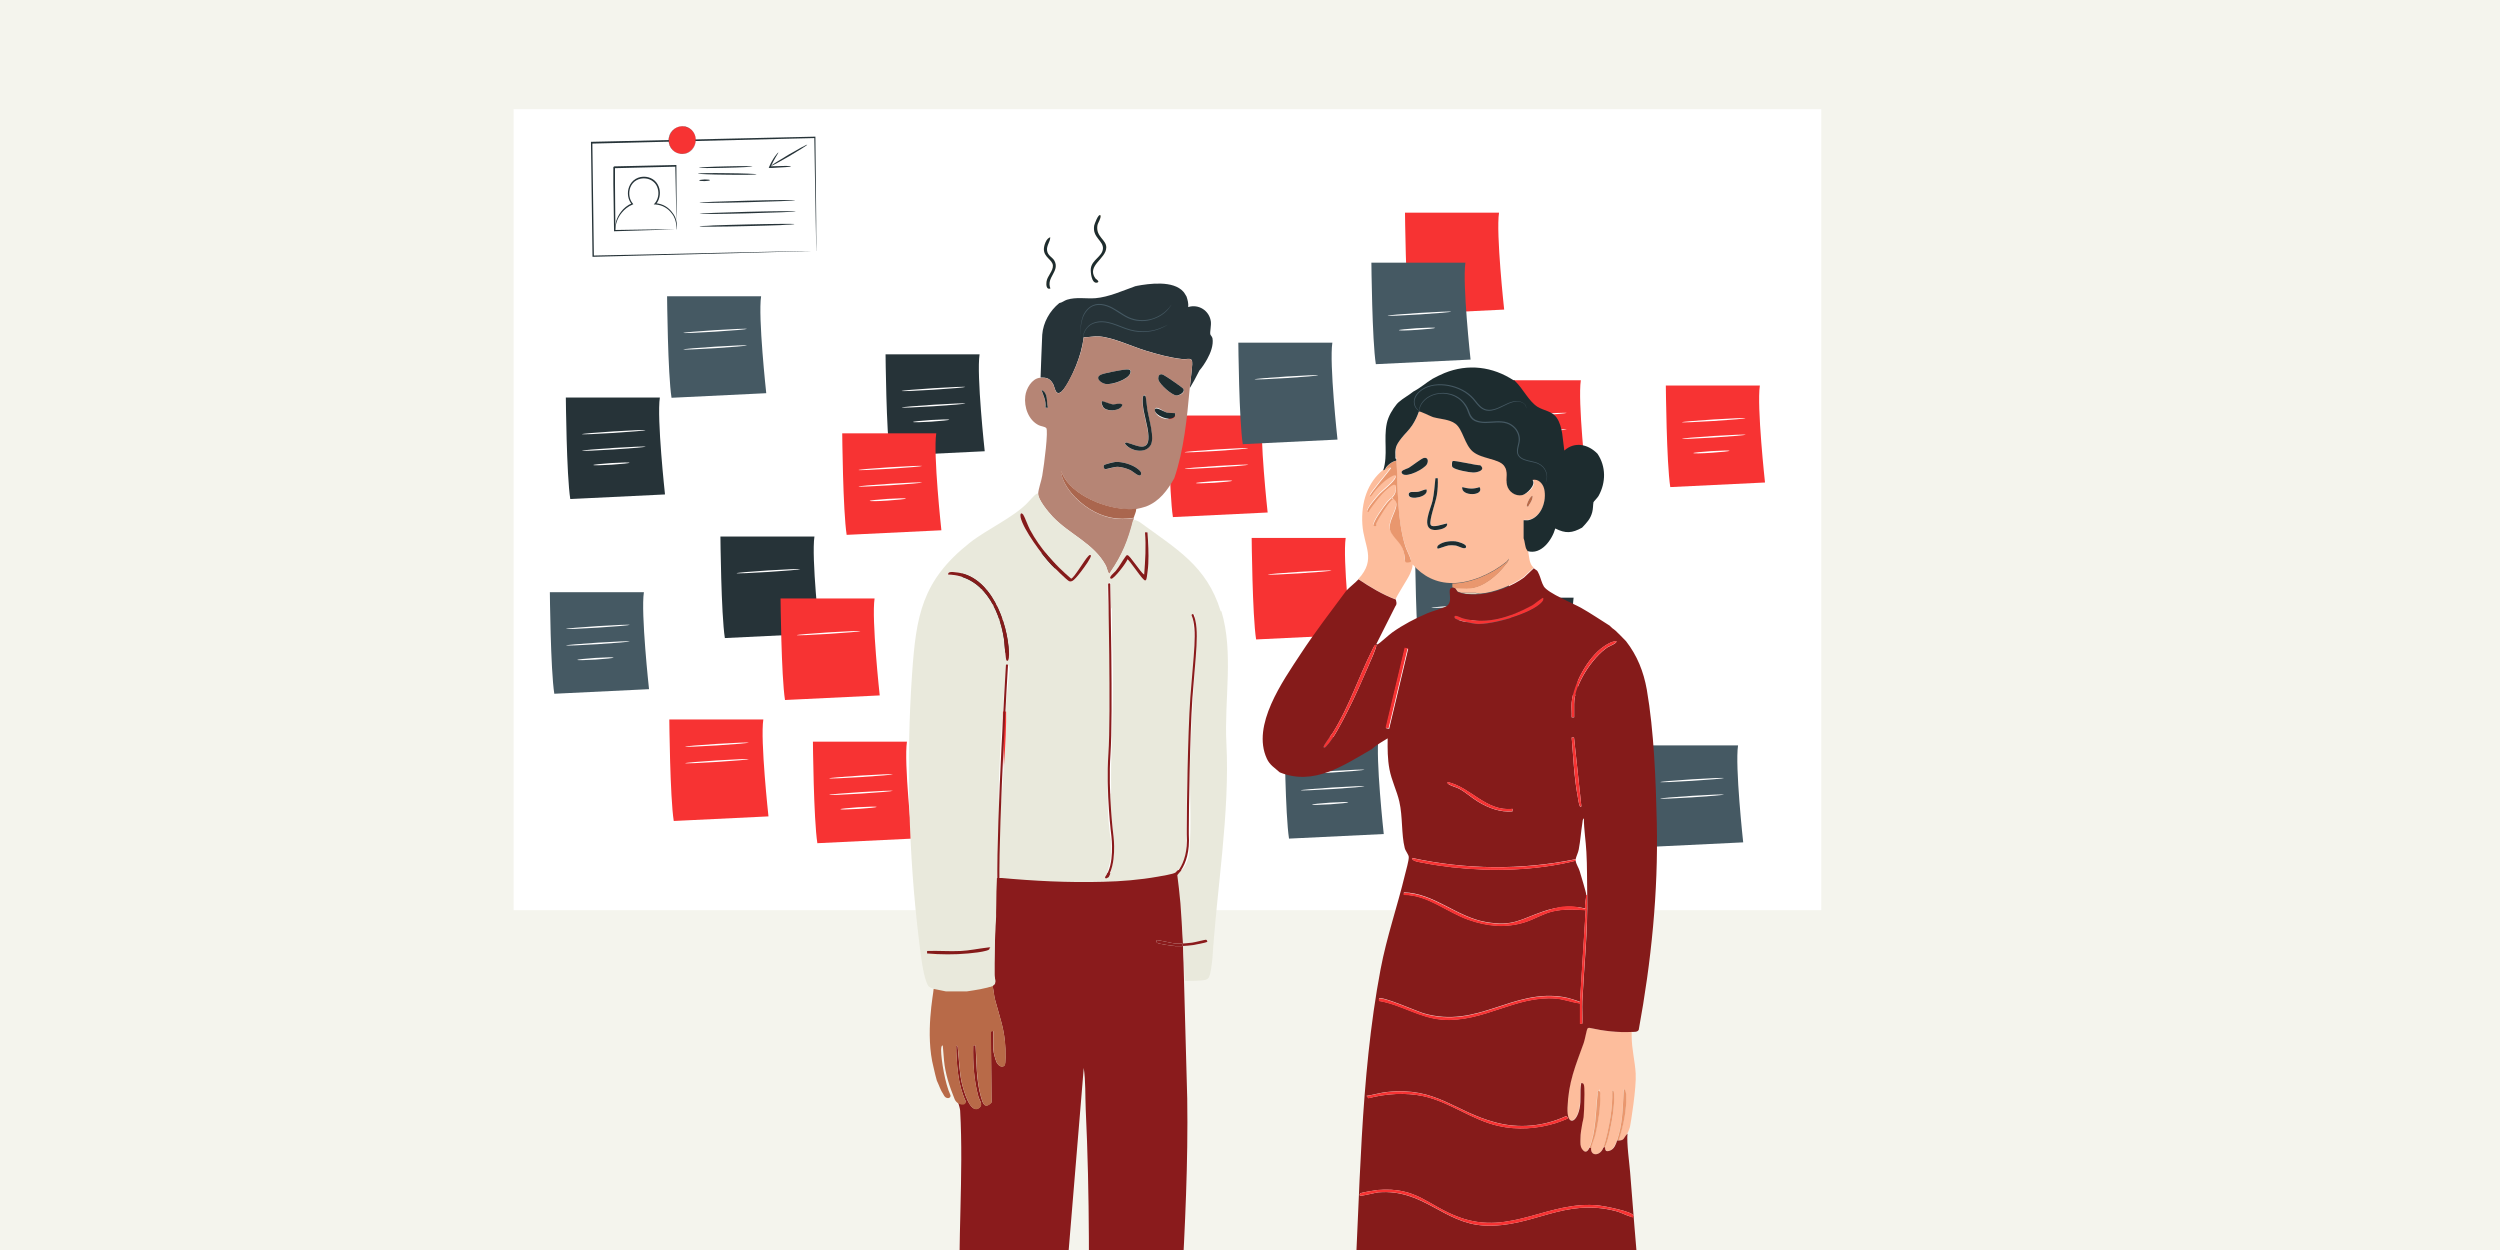 <?xml version="1.0" encoding="UTF-8"?>
<svg id="Ebene_1" xmlns="http://www.w3.org/2000/svg" xmlns:xlink="http://www.w3.org/1999/xlink" version="1.1" viewBox="0 0 1800 900">
  <!-- Generator: Adobe Illustrator 29.2.1, SVG Export Plug-In . SVG Version: 2.1.0 Build 116)  -->
  <defs>
    <style>
      .st0, .st1 {
        fill: none;
      }

      .st2 {
        fill: #b68575;
      }

      .st3 {
        fill: #851b1a;
      }

      .st1 {
        stroke: #8a1b1c;
        stroke-linecap: round;
        stroke-miterlimit: 10;
        stroke-width: 1.5px;
      }

      .st4 {
        fill: #8a1b1c;
      }

      .st5 {
        fill: #fae9cc;
      }

      .st6 {
        fill: #aa664e;
      }

      .st7 {
        fill: #b86a48;
      }

      .st8 {
        fill: #fff;
      }

      .st9 {
        fill: #fdbd9c;
      }

      .st10 {
        fill: #455963;
      }

      .st11 {
        fill: #f4f4ed;
      }

      .st12 {
        fill: #f73333;
      }

      .st13 {
        fill: #263338;
      }

      .st14 {
        fill: #1d2c2f;
      }

      .st15 {
        fill: #e9e9dc;
      }

      .st16 {
        fill: #e9976e;
      }

      .st17 {
        clip-path: url(#clippath);
      }
    </style>
    <clipPath id="clippath">
      <rect class="st0" y="0" width="1800" height="900"/>
    </clipPath>
  </defs>
  <rect class="st11" y="0" width="1800" height="900"/>
  <g class="st17">
    <rect class="st8" x="369.8" y="78.6" width="941.5" height="576.7"/>
    <g>
      <path class="st12" d="M481.9,518s.5,56,3.2,73.1l68.2-3.3s-6-55-3.7-69.8h-67.8Z"/>
      <path class="st8" d="M539.1,534.7c0,.3-10.2,1.2-22.9,2-12.6.8-22.9,1.2-22.9.9,0-.3,10.2-1.2,22.9-2,12.6-.8,22.9-1.2,22.9-.9"/>
      <path class="st8" d="M539.1,546.6c0,.3-10.2,1.2-22.9,2-12.6.8-22.9,1.2-22.9.9,0-.3,10.2-1.2,22.9-2,12.6-.8,22.9-1.2,22.9-.9"/>
    </g>
    <g>
      <path class="st13" d="M407.4,286.2s.5,56,3.2,73.1l68.2-3.3s-6-55-3.7-69.8h-67.8Z"/>
      <path class="st8" d="M464.8,309.7c0,.3-10.2,1.2-22.9,2-12.6.8-22.9,1.2-22.9.9,0-.3,10.2-1.2,22.9-2,12.6-.8,22.9-1.2,22.9-.9"/>
      <path class="st8" d="M464.9,321.6c0,.3-10.2,1.2-22.9,2-12.6.8-22.9,1.2-22.9.9,0-.3,10.2-1.2,22.9-2,12.6-.8,22.9-1.2,22.9-.9"/>
      <path class="st8" d="M453.3,333.2c0,.3-5.8.9-13,1.4-7.2.4-13.1.6-13.1.2,0-.3,5.8-.9,13-1.4,7.2-.4,13.1-.6,13.1-.2"/>
    </g>
    <g>
      <path class="st10" d="M395.9,426.4s.5,56,3.2,73.1l68.2-3.3s-6-55-3.7-69.8h-67.8Z"/>
      <path class="st8" d="M453.4,449.9c0,.3-10.2,1.2-22.9,2-12.6.8-22.9,1.2-22.9.9,0-.3,10.2-1.2,22.9-2,12.6-.8,22.9-1.2,22.9-.9"/>
      <path class="st8" d="M453.4,461.8c0,.3-10.2,1.2-22.9,2-12.6.8-22.9,1.2-22.9.9,0-.3,10.2-1.2,22.9-2,12.6-.8,22.9-1.2,22.9-.9"/>
      <path class="st8" d="M441.8,473.5c0,.3-5.8.9-13,1.4-7.2.4-13.1.6-13.1.2,0-.3,5.8-.9,13-1.4,7.2-.4,13.1-.6,13.1-.2"/>
    </g>
    <g>
      <path class="st13" d="M518.7,386.3s.5,56,3.2,73.1l68.2-3.3s-6-55-3.7-69.8h-67.8Z"/>
      <path class="st8" d="M576.1,409.8c0,.3-10.2,1.2-22.9,2-12.6.8-22.9,1.2-22.9.9,0-.3,10.2-1.2,22.9-2,12.6-.8,22.9-1.2,22.9-.9"/>
    </g>
    <g>
      <path class="st12" d="M562,430.9s.5,56,3.2,73.1l68.2-3.3s-6-55-3.7-69.8h-67.8Z"/>
      <path class="st8" d="M619.5,454.4c0,.3-10.2,1.2-22.9,2-12.6.8-22.9,1.2-22.9.9,0-.3,10.2-1.2,22.9-2,12.6-.8,22.9-1.2,22.9-.9"/>
    </g>
    <g>
      <path class="st10" d="M480.3,213.3s.5,56,3.2,73.1l68.2-3.3s-6-55-3.7-69.8h-67.8Z"/>
      <path class="st8" d="M537.8,236.8c0,.3-10.2,1.2-22.9,2-12.6.8-22.9,1.2-22.9.9,0-.3,10.2-1.2,22.9-2,12.6-.8,22.9-1.2,22.9-.9"/>
      <path class="st8" d="M537.8,248.7c0,.3-10.2,1.2-22.9,2-12.6.8-22.9,1.2-22.9.9,0-.3,10.2-1.2,22.9-2,12.6-.8,22.9-1.2,22.9-.9"/>
    </g>
    <g>
      <path class="st13" d="M692.6,398.1s.5,56,3.2,73.1l68.2-3.3s-6-55-3.7-69.8h-67.8Z"/>
      <path class="st8" d="M750.1,421.6c0,.3-10.2,1.2-22.9,2-12.6.8-22.9,1.2-22.9.9,0-.3,10.2-1.2,22.9-2,12.6-.8,22.9-1.2,22.9-.9"/>
      <path class="st8" d="M750.1,433.4c0,.3-10.2,1.2-22.9,2-12.6.8-22.9,1.2-22.9.9,0-.3,10.2-1.2,22.9-2,12.6-.8,22.9-1.2,22.9-.9"/>
      <path class="st8" d="M738.5,445.1c0,.3-5.8.9-13,1.4-7.2.4-13.1.6-13.1.2,0-.3,5.8-.9,13-1.4,7.2-.4,13.1-.6,13.1-.2"/>
    </g>
    <g>
      <path class="st10" d="M924.9,530.7s.5,56,3.2,73.1l68.2-3.3s-6-55-3.7-69.8h-67.8Z"/>
      <path class="st8" d="M982.4,554.2c0,.3-10.2,1.2-22.9,2-12.6.8-22.9,1.2-22.9.9,0-.3,10.2-1.2,22.9-2,12.6-.8,22.9-1.2,22.9-.9"/>
      <path class="st8" d="M982.4,566.1c0,.3-10.2,1.2-22.9,2-12.6.8-22.9,1.2-22.9.9,0-.3,10.2-1.2,22.9-2,12.6-.8,22.9-1.2,22.9-.9"/>
      <path class="st8" d="M970.8,577.7c0,.3-5.8.9-13,1.4-7.2.4-13.1.6-13.1.2,0-.3,5.8-.9,13-1.4,7.2-.4,13.1-.6,13.1-.2"/>
    </g>
    <g>
      <path class="st13" d="M1065.3,430.3s.5,56,3.2,73.1l68.2-3.3s-6-55-3.7-69.8h-67.8Z"/>
      <path class="st8" d="M1122.8,453.8c0,.3-10.2,1.2-22.9,2-12.6.8-22.9,1.2-22.9.9,0-.3,10.2-1.2,22.9-2,12.6-.8,22.9-1.2,22.9-.9"/>
      <path class="st8" d="M1122.8,465.7c0,.3-10.2,1.2-22.9,2-12.6.8-22.9,1.2-22.9.9,0-.3,10.2-1.2,22.9-2,12.6-.8,22.9-1.2,22.9-.9"/>
    </g>
    <g>
      <path class="st10" d="M1183.7,536.7s.5,56,3.2,73.1l68.2-3.3s-6-55-3.7-69.8h-67.8Z"/>
      <path class="st8" d="M1241.2,560.2c0,.3-10.2,1.2-22.9,2-12.6.8-22.9,1.2-22.9.9,0-.3,10.2-1.2,22.9-2,12.6-.8,22.9-1.2,22.9-.9"/>
      <path class="st8" d="M1241.2,572.1c0,.3-10.2,1.2-22.9,2-12.6.8-22.9,1.2-22.9.9,0-.3,10.2-1.2,22.9-2,12.6-.8,22.9-1.2,22.9-.9"/>
    </g>
    <g>
      <path class="st12" d="M1070.5,273.8s.5,56,3.2,73.1l68.2-3.3s-6-55-3.7-69.8h-67.8Z"/>
      <path class="st8" d="M1128,297.3c0,.3-10.2,1.2-22.9,2-12.6.8-22.9,1.2-22.9.9,0-.3,10.2-1.2,22.9-2,12.6-.8,22.9-1.2,22.9-.9"/>
      <path class="st8" d="M1128,309.2c0,.3-10.2,1.2-22.9,2-12.6.8-22.9,1.2-22.9.9,0-.3,10.2-1.2,22.9-2,12.6-.8,22.9-1.2,22.9-.9"/>
    </g>
    <g>
      <path class="st10" d="M1018.9,399.4s.5,56,3.2,73.1l68.2-3.3s-6-55-3.7-69.8h-67.8Z"/>
      <path class="st8" d="M1076.4,434.7c0,.3-10.2,1.2-22.9,2-12.6.8-22.9,1.2-22.9.9,0-.3,10.2-1.2,22.9-2,12.6-.8,22.9-1.2,22.9-.9"/>
      <path class="st8" d="M1064.8,446.4c0,.3-5.8.9-13,1.4-7.2.4-13.1.6-13.1.2,0-.3,5.8-.9,13-1.4,7.2-.4,13.1-.6,13.1-.2"/>
    </g>
    <g>
      <path class="st13" d="M637.6,255.1s.5,56,3.2,73.1l68.2-3.3s-6-55-3.7-69.8h-67.8Z"/>
      <path class="st8" d="M695,278.6c0,.3-10.2,1.2-22.9,2-12.6.8-22.9,1.2-22.9.9,0-.3,10.2-1.2,22.9-2,12.6-.8,22.9-1.2,22.9-.9"/>
      <path class="st8" d="M695.1,290.5c0,.3-10.2,1.2-22.9,2-12.6.8-22.9,1.2-22.9.9,0-.3,10.2-1.2,22.9-2,12.6-.8,22.9-1.2,22.9-.9"/>
      <path class="st8" d="M683.5,302.2c0,.3-5.8.9-13,1.4-7.2.4-13.1.6-13.1.2,0-.3,5.8-.9,13-1.4,7.2-.4,13.1-.6,13.1-.2"/>
    </g>
    <g>
      <path class="st12" d="M585.3,534s.5,56,3.2,73.1l68.2-3.3s-6-55-3.7-69.8h-67.8Z"/>
      <path class="st8" d="M642.8,557.5c0,.3-10.2,1.2-22.9,2-12.6.8-22.9,1.2-22.9.9,0-.3,10.2-1.2,22.9-2,12.6-.8,22.9-1.2,22.9-.9"/>
      <path class="st8" d="M642.8,569.4c0,.3-10.2,1.2-22.9,2-12.6.8-22.9,1.2-22.9.9,0-.3,10.2-1.2,22.9-2,12.6-.8,22.9-1.2,22.9-.9"/>
      <path class="st8" d="M631.2,581c0,.3-5.8.9-13,1.4-7.2.4-13.1.6-13.1.2,0-.3,5.8-.9,13-1.4,7.2-.4,13.1-.6,13.1-.2"/>
    </g>
    <g>
      <path class="st12" d="M721.9,512.3s.5,56,3.2,73.1l68.2-3.3s-6-55-3.7-69.8h-67.8Z"/>
      <path class="st8" d="M779.3,535.8c0,.3-10.2,1.2-22.9,2-12.6.8-22.9,1.2-22.9.9,0-.3,10.2-1.2,22.9-2,12.6-.8,22.9-1.2,22.9-.9"/>
      <path class="st8" d="M779.4,547.7c0,.3-10.2,1.2-22.9,2-12.6.8-22.9,1.2-22.9.9,0-.3,10.2-1.2,22.9-2,12.6-.8,22.9-1.2,22.9-.9"/>
      <path class="st8" d="M767.8,559.3c0,.3-5.8.9-13,1.4s-13.1.6-13.1.2c0-.3,5.8-.9,13-1.4,7.2-.4,13.1-.6,13.1-.2"/>
    </g>
    <g>
      <path class="st12" d="M841.3,299.2s.5,56,3.2,73.1l68.2-3.3s-6-55-3.7-69.8h-67.8Z"/>
      <path class="st8" d="M898.7,322.7c0,.3-10.2,1.2-22.9,2-12.6.8-22.9,1.2-22.9.9,0-.3,10.2-1.2,22.9-2,12.6-.8,22.9-1.2,22.9-.9"/>
      <path class="st8" d="M898.8,334.6c0,.3-10.2,1.2-22.9,2-12.6.8-22.9,1.2-22.9.9,0-.3,10.2-1.2,22.9-2,12.6-.8,22.9-1.2,22.9-.9"/>
      <path class="st8" d="M887.2,346.2c0,.3-5.8.9-13,1.4-7.2.4-13.1.6-13.1.2,0-.3,5.8-.9,13-1.4,7.2-.4,13.1-.6,13.1-.2"/>
    </g>
    <g>
      <path class="st12" d="M901.2,387.3s.5,56,3.2,73.1l68.2-3.3s-6-55-3.7-69.8h-67.8Z"/>
      <path class="st8" d="M958.7,410.8c0,.3-10.2,1.2-22.9,2-12.6.8-22.9,1.2-22.9.9,0-.3,10.2-1.2,22.9-2,12.6-.8,22.9-1.2,22.9-.9"/>
    </g>
    <path class="st12" d="M1011.6,153.1s.5,56,3.2,73.1l68.2-3.3s-6-55-3.7-69.8h-67.8Z"/>
    <g>
      <path class="st12" d="M1199.4,277.6s.5,56,3.2,73.1l68.2-3.3s-6-55-3.7-69.8h-67.8Z"/>
      <path class="st8" d="M1256.8,301.1c0,.3-10.2,1.2-22.9,2-12.6.8-22.9,1.2-22.9.9,0-.3,10.2-1.2,22.9-2,12.6-.8,22.9-1.2,22.9-.9"/>
      <path class="st8" d="M1256.9,313c0,.3-10.2,1.2-22.9,2-12.6.8-22.9,1.2-22.9.9,0-.3,10.2-1.2,22.9-2,12.6-.8,22.9-1.2,22.9-.9"/>
      <path class="st8" d="M1245.3,324.6c0,.3-5.8.9-13,1.4s-13.1.6-13.1.2c0-.3,5.8-.9,13-1.4,7.2-.4,13.1-.6,13.1-.2"/>
    </g>
    <g>
      <path class="st10" d="M987.4,189.1s.5,56,3.2,73.1l68.2-3.3s-6-55-3.7-69.8h-67.8Z"/>
      <path class="st8" d="M1044.9,224.4c0,.3-10.2,1.2-22.9,2-12.6.8-22.9,1.2-22.9.9,0-.3,10.2-1.2,22.9-2s22.9-1.2,22.9-.9"/>
      <path class="st8" d="M1033.3,236.1c0,.3-5.8.9-13,1.4s-13.1.6-13.1.2c0-.3,5.8-.9,13-1.4,7.2-.4,13.1-.6,13.1-.2"/>
    </g>
    <g>
      <path class="st10" d="M891.6,246.7s.5,56,3.2,73.1l68.2-3.3s-6-55-3.7-69.8h-67.8Z"/>
      <path class="st8" d="M949.1,270.2c0,.3-10.2,1.2-22.9,2-12.6.8-22.9,1.2-22.9.9,0-.3,10.2-1.2,22.9-2,12.6-.8,22.9-1.2,22.9-.9"/>
    </g>
    <g>
      <path class="st12" d="M606.4,312s.5,56,3.2,73.1l68.2-3.3s-6-55-3.7-69.8h-67.8Z"/>
      <path class="st8" d="M663.9,335.5c0,.3-10.2,1.2-22.9,2-12.6.8-22.9,1.2-22.9.9,0-.3,10.2-1.2,22.9-2,12.6-.8,22.9-1.2,22.9-.9"/>
      <path class="st8" d="M663.9,347.4c0,.3-10.2,1.2-22.9,2-12.6.8-22.9,1.2-22.9.9,0-.3,10.2-1.2,22.9-2,12.6-.8,22.9-1.2,22.9-.9"/>
      <path class="st8" d="M652.3,359c0,.3-5.8.9-13,1.4s-13.1.6-13.1.2c0-.3,5.8-.9,13-1.4,7.2-.4,13.1-.6,13.1-.2"/>
    </g>
    <g>
      <path class="st13" d="M587.7,180.7s0-.5,0-1.5c0-1,0-2.4-.1-4.3,0-3.8-.2-9.3-.3-16.3-.2-14.1-.6-34.5-1-59.6l.4.4c-42.1,1.1-98.7,2.5-160.7,4h0s.5-.6.5-.6c.4,28.8.7,56.4,1.1,81.7l-.5-.5c46.8-1,86.9-1.9,115.4-2.5,14.2-.3,25.5-.5,33.3-.7,3.9,0,6.8-.1,8.9-.1,1,0,1.8,0,2.3,0,.5,0,.8,0,.8,0,0,0-.2,0-.7,0-.5,0-1.3,0-2.3,0-2,0-5,.2-8.8.3-7.8.2-19,.5-33.2.9-28.5.8-68.8,1.8-115.7,3h-.5s0-.5,0-.5c-.4-25.3-.7-52.9-1.1-81.7v-.6s.5,0,.5,0h0c62.1-1.4,118.6-2.8,160.7-3.7h.4s0,.4,0,.4c.2,25.2.5,45.7.6,59.9,0,7,0,12.5.1,16.2,0,1.8,0,3.2,0,4.2,0,.9,0,1.4,0,1.4"/>
      <path class="st13" d="M487.2,165.1s0-.3,0-.9c0-.6,0-1.5,0-2.5,0-2.3-.1-5.4-.3-9.3-.2-8.1-.4-19.4-.7-32.9l.5.5c-12.9.3-28.2.7-44.4,1.1-.1.1,1-1.1.5-.6h0s0,0,0,0h0s0,.1,0,.1v.2s0,.4,0,.4v.8s0,1.6,0,1.6c0,1,0,2.1,0,3.1,0,2.1,0,4.1,0,6.1,0,4,.1,8,.1,11.8,0,7.7.2,14.9.2,21.5l-.5-.5c13.2-.2,24.2-.4,32.1-.5,3.8,0,6.9,0,9.1,0,1,0,1.8,0,2.4,0,.6,0,.9,0,.9,0s-.2,0-.8,0c-.6,0-1.4,0-2.3.1-2.2,0-5.2.2-9,.3-7.9.3-19,.6-32.4,1h-.5s0-.5,0-.5c-.1-6.6-.2-13.9-.3-21.5,0-3.8-.1-7.8-.2-11.8,0-2,0-4,0-6.1,0-1,0-2.1,0-3.1v-1.6s0-.8,0-.8v-.4s0-.2,0-.2h0c0,0,0-.1,0-.1h0s0,0,0,0c-.5.5.7-.7.5-.6,16.3-.4,31.5-.7,44.4-1h.5s0,.5,0,.5c0,13.7.2,25.1.2,33.3,0,3.9,0,7,0,9.2,0,1,0,1.8,0,2.4,0,.5,0,.8,0,.8"/>
      <path class="st13" d="M487.2,165.1c0,0,0-1.2-.3-3.3-.3-2.1-.9-5.4-3.3-8.2h0c-1.2-1.6-2.7-3.1-4.8-4.3-2-1.2-4.4-1.9-7.1-2.1h-1c0,0,.7-.8.7-.8,2.3-2.6,3.3-6.7,2.2-10.5-.5-1.9-1.5-3.7-3.1-5-1.5-1.3-3.5-2.2-5.6-2.4-2.3-.3-4.8.2-6.7,1.3-2,1.1-3.5,3-4.3,5-1.6,4.1-.8,8.9,1.7,11.7l.4.5-.6.3c-3.2,1.3-5.8,3.5-7.6,5.7-1.9,2.2-3,4.6-3.7,6.5-1.4,4-1.1,6.5-1.3,6.5,0,0-.1-.6,0-1.8,0-1.1.2-2.8.8-4.9.6-2,1.7-4.5,3.6-6.9,1.8-2.4,4.5-4.7,7.9-6.1l-.2.8c-2.7-3.1-3.7-8.2-1.9-12.7.9-2.3,2.5-4.3,4.7-5.6,2.2-1.3,4.8-1.8,7.4-1.5,2.3.3,4.5,1.2,6.2,2.7,1.7,1.5,2.8,3.5,3.4,5.6,1.1,4.2,0,8.7-2.5,11.5l-.3-.8c2.8.2,5.3,1,7.4,2.3,2.1,1.3,3.7,2.9,4.9,4.6h0c2.6,3.2,3,6.5,3.2,8.7,0,1.1,0,1.9,0,2.5,0,.6,0,.9-.1.9"/>
      <path class="st13" d="M541.8,119.8c0,.3-8.6.8-19.3,1-10.6.3-19.3.2-19.3,0,0-.3,8.6-.8,19.3-1,10.6-.3,19.3-.2,19.3,0"/>
      <path class="st8" d="M503.4,129.9c2.6,0,5.2-.1,7.8-.2"/>
      <path class="st13" d="M511.2,129.7c0,.3-1.7.6-3.9.7-2.1,0-3.9-.2-3.9-.5,0-.3,1.7-.6,3.9-.7,2.1,0,3.9.2,3.9.5"/>
      <path class="st13" d="M572.5,144.2c0,.3-15.4.9-34.4,1.4-19,.5-34.5.6-34.5.3,0-.3,15.4-.9,34.4-1.4,19-.5,34.5-.6,34.5-.3"/>
      <path class="st13" d="M573,152.2c0,.3-15.5.9-34.6,1.4-19.1.5-34.6.6-34.7.3,0-.3,15.5-.9,34.6-1.4,19.1-.5,34.6-.6,34.6-.3"/>
      <path class="st13" d="M571.9,161.4c0,0-.9.2-2.7.3-1.9,0-4.4.2-7.3.4-6.2.2-14.7.5-24.1.7-9.4.2-17.9.4-24.1.4-2.9,0-5.4,0-7.3,0-1.7,0-2.7,0-2.7-.2,0,0,1-.2,2.7-.3,1.9,0,4.4-.2,7.3-.4,6.2-.2,14.7-.5,24.1-.7,9.4-.2,17.9-.4,24.1-.4,2.9,0,5.4,0,7.3,0,1.7,0,2.7,0,2.7.2"/>
      <path class="st13" d="M555.2,119.4c-.1-.3,5.6-3.9,12.7-8.1,7.2-4.2,13.1-7.4,13.3-7.1.1.3-5.6,3.9-12.7,8.1-7.2,4.2-13.1,7.4-13.3,7.1"/>
      <path class="st13" d="M569.5,119.8c0,.3-6,.8-13.5,1.1-.6,0-1.1,0-1.6,0h-.9s.3-.8.3-.8c2.7-6.4,6.4-10.5,6.6-10.3.3.2-3,4.4-5.6,10.7l-.5-.8c.5,0,1.1,0,1.6,0,7.4-.3,13.5-.3,13.5,0"/>
      <path class="st13" d="M544.7,125.5c0,.3-9.5.5-21.1.3-11.7-.1-21.1-.5-21.1-.8,0-.3,9.5-.5,21.1-.3,11.7.1,21.1.5,21.1.8"/>
      <path class="st12" d="M500.9,100.6c0,5.5-4.2,10.1-9.6,10.2-5.4.1-9.8-4.2-9.8-9.7,0-5.5,4.2-10.1,9.6-10.2,5.4-.1,9.8,4.2,9.8,9.7"/>
      <path class="st13" d="M492.9,91.1c-.6,0-1.2-.1-1.8-.1-2.6,0-5,1.1-6.8,3.1-1.8,1.9-2.8,4.4-2.7,7.1,0,2.6,1.1,5.1,2.9,6.9,1.8,1.8,4.3,2.8,6.9,2.7,5.3-.1,9.6-4.7,9.5-10.1,0-4.8-3.5-8.8-8-9.5M489.5,110.7c-1.9-.3-3.7-1.2-5.1-2.6-1.9-1.8-2.9-4.3-3-7,0-2.7.9-5.2,2.8-7.1,1.8-1.9,4.2-3,6.9-3.1.6,0,1.2,0,1.8.1,4.5.8,8,4.8,8.1,9.7,0,5.5-4.2,10.1-9.6,10.2-.6,0-1.2,0-1.8-.1"/>
    </g>
    <g>
      <path class="st5" d="M792.4,155.1c-1.4-1.7-4.4,6.7-4.5,7.4-1.5,8.6,6.8,10.8,6.3,16.7-.5,5.6-7.9,7.7-8.7,14.1-.3,2.6.4,11,4.4,10.2,2.7-.5-.9-2.7-1.1-3-6.7-9.3,7.9-14.1,7.8-22.4,0-5.6-7.6-7.6-6.4-15.7.4-2.4,2.6-4.7,2.3-7.3ZM756.2,170.9c-3,.3-4.7,6.1-4.7,8.5,0,5.9,6.2,7.6,6.5,11.7.3,4.2-4.1,7.6-4.6,11.8-.3,2.2,0,5.9,2.8,4.8-3.3-8,7.1-12.3,2.8-20.1-1.3-2.4-4.7-3.6-5.2-7.1-.5-3.8,2.1-6.1,2.3-9.6Z"/>
      <path class="st14" d="M792.4,155.1c.3,2.6-1.9,5-2.3,7.3-1.2,8.1,6.4,10.1,6.4,15.7,0,8.3-14.5,13.1-7.8,22.4.2.3,3.8,2.4,1.1,3-3.9.8-4.7-7.7-4.4-10.2.8-6.3,8.2-8.5,8.7-14.1.6-5.9-7.7-8.1-6.3-16.7.1-.8,3.1-9.1,4.5-7.4Z"/>
      <path class="st14" d="M756.2,170.9c-.2,3.5-2.8,5.8-2.3,9.6.5,3.6,3.8,4.7,5.2,7.1,4.3,7.7-6.1,12.1-2.8,20.1-2.9,1.1-3.1-2.6-2.8-4.8.5-4.2,4.9-7.7,4.6-11.8-.3-4.1-6.5-5.8-6.5-11.7,0-2.4,1.7-8.1,4.7-8.5Z"/>
      <path class="st7" d="M690.8,956.7c0-4.7-.5-10.1.6-14.6-.4,4.7.8,10-.6,14.6Z"/>
      <path class="st7" d="M690.8,962.5v-1.8c0,.5,0,1.3,0,1.8Z"/>
      <g>
        <g>
          <g>
            <path class="st9" d="M1059.8,991.1c.4,5.9-.3,11.7-.6,17.5-.7,16.3-1.6,32.7-2.3,49h-47.3c-1.4-21.6-2.7-43.2-4.1-64.8-.2-2.3-.9-4.6-.6-7,18.1,1,36.3,4.5,54.9,5.3Z"/>
            <path class="st9" d="M1149.1,988.2c1.4,5.2.2,11,0,16.3-.7,17.7-2,35.4-2.3,53.1h-46.7l-5.3-65.4v-.6c.2,0,.4,0,.6,0,4.6,1.3,9.9.2,14.6.6.1-1-1.6-.6-2.3-.6.6-1,2.2-.6,3.2-.6,13.1-.2,25.3-1.1,38.2-2.9Z"/>
          </g>
          <g>
            <path class="st9" d="M1174.8,743c0,1,0,1.9,0,2.9,0,9.5,2.4,18,2.9,27.1.6,10.2-3.6,35.9-4.1,38.3,0,.2-3.4,11.5-8.2,9.9,3.2-10.7,6-22.3,5.3-33.6-.2-2.5-1.6-5.6-1.8-1.1-.6,12.8-.7,22.3-4.7,34.7-.7,2.2-2.6,6.2-4.8,7.1s-3.9.6-3.9-2.5c2.1-2.7,5.3-19.6,5.8-23.7.5-4.6,1.2-11.2.7-15.7-.1-.9-.4-1.8-1.2-.9.2,6.3-.3,12.6-1.3,18.9-.9,6.2-3,16.3-5.2,22-2.3,6.1-9.5,6.3-8.8,0,.3-2.3,2.5-7.2,3.1-10,1.8-8,3.9-19.5,3.3-27.7s-.2-3-.9-3.2c-1.4-.4-.8,1.3-.9,2.1-1.3,11.6-1.1,28.1-5.9,38.8-1.3,3-3.2,4-5.3.9-1.5-2.2-1.2-4.5-1.2-7,0-4.4.9-8.5,1.2-12.5,1-.6,1.5-23.7,1.5-25.2,0-1.1-.5-3.2-2.1-2.9-1.2,6.1,0,12.2-1.2,18.3-2.3,10.9-9.2,12.7-8.7-.5.7-18.7,5.7-30,11.7-46.7.7-1.8,2.2-9.9,2.6-10.2.5-.5,1-.7,1.7-.6,9.8,2.2,20.1,3.4,30.2,2.9Z"/>
            <path class="st16" d="M1144.4,826.4c4.7-10.7,4.6-27.2,5.9-38.8,0-.7-.5-2.5.9-2.1s.9,2.5.9,3.2c.5,8.1-1.5,19.6-3.3,27.7-.6,2.9-2.8,7.7-3.1,10h-1.2Z"/>
            <path class="st16" d="M1164.3,821.2c4-12.5,4-22,4.7-34.7.2-4.5,1.6-1.3,1.8,1.1.7,11.3-2,22.9-5.3,33.6-.3,0-.8,0-1.2,0Z"/>
            <path class="st16" d="M1154.3,826.4c2.2-5.7,4.2-15.8,5.2-22,1-6.3,1.5-12.5,1.3-18.9.7-.9,1.1,0,1.2.9.6,4.5-.1,11.1-.7,15.7-.5,4.1-3.6,21-5.8,23.7-.2.2-.9.4-1.2.6Z"/>
          </g>
        </g>
        <g>
          <path class="st9" d="M1004.9,329.6c-.3-7.3,0-8.8,4.4-14.5,2.4-3.1,5.4-5.7,7.7-9.2,2-3.1,3.5-6.3,4.8-9.9.7-.5,8.2,3.5,10.1,4,5,1.5,11.8,1.6,16.2,4.8,5.4,4,6.5,15,12.6,20.1,6.6,5.5,18.5,4.9,22.5,10.2,3.2,4.3,1,8.9,2,13.7,1.1,5,5.9,8.5,11,7.4s10.2-7.3,7.4-11c4.2-.8,7.5,2.8,8.4,6.5,2,8.4-1.9,20.3-11.1,22.5-1.2.3-2.9-.1-3.7.1,0,0,0,13.4,0,12.8.8,2.2.9,4.6,1.6,6.9.3,1,1.2,1.9,1.3,2.4,1.1,4.1.6,9.3,4.1,12.3l-7.1,6.7c-8.1,6-21.4,11.3-31.5,12l-3.2-.6h-10.2c-4.3-1-2.8-1.5-4.7-3.5,3.7-.2,7.6.3,11.3,0,9.7-1,19-9.2,24.9-16.6,1-1.3,2.6-2.8,2.9-4.4-.9.1-.8,1.3-1.8,2-10.2,8.4-25.8,15.6-39.1,15.5-11.6,0-21-4.8-28.6-13.4,0,2.4-1,4.5-1.8,6.6-1.6,3.8-10.3,16.8-10.4,18.5-9.4-3.5-18.6-9-26.9-14.6,13.3-14.4,3.9-23.5,2.9-39.4s3.7-30.3,15.2-39.4c.3-.2.8-.4,1.2-.6.7-.4,4-2.6,4.1-.9-1.2,1.9-16.1,19.3-15.2,20.1s3.8-4.1,4.4-4.7c2.5-2.7,5.8-6,8.9-8.1,1.2-.8,6.2-4.3,5.2-.7-.9,3.2-9.3,9.5-12,12.5-1.4,1.5-9.2,10.6-8.2,12,.8,1.1,1.3-.8,1.5-1.1,3.7-5,7.8-10.9,12.6-14.9,3.1-2.5,7.2-6.3,6.3,1-.6,4.5-3.9,5.8-6.4,8.8-1.6,2.1-11.2,14.8-9.4,16.6,2.6.4,1.4-.7,2-2.3,1.2-3,9-15.4,11.4-16.7.8-.4.9-.3,1.5.3,5.3,4.9-7.4,16.4-2.3,23.9,3.9,5.8,8,7.6,9.4,15.7.6,3.4-1.2,6.6,4.3,5.1.8-.6.5-.8.3-1.5-.7-2.8-3-6.9-4-10-6-19.3-5.2-41.6-6.3-61.8,0-.4,0-.8,0-1.2l-.6-.6ZM1025.2,329.7c-2,.4-8.6,5.8-11,7.2-1,.6-7.3,2-4.3,4.4,3.3,2.8,15.6-3.7,17.5-7.1,1.1-2.1.9-5.2-2.2-4.5ZM1045.9,336.5c1.7,1.8,12,3.7,14.7,3.7,3.4,0,9.2-1.8,5.1-5.2-2.7.2-19-3.8-19.9-3s-.7,3.6,0,4.5ZM1035.2,344.2h-1.7c-.6,5.5-.9,11.1-2.1,16.4-1.3,5.7-8.5,20.1,1.2,20.9,3,.3,10.1-1.1,9.3-4.7-2.3.2-10.9,3.7-11.9.8-1.1-3.2,3.8-16.4,4.5-21,.6-4.2.9-8.2.7-12.5ZM1052.8,350.7c-1.1,6.9,16.3,6.7,12.5,0-4.5,1.5-8.1,1.1-12.5,0ZM1027.1,352.4c-2.2,0-4.1,1.4-6.2,1.7-2.4.3-7.6-1.2-6.6,2.6s14.5,1.1,12.7-4.3ZM1103.5,357.1c-1-1.2-5,6.4-4.1,7.6,1.5.3,1-.4,1.5-1.1,1.3-1.8,2.7-4.2,2.6-6.5ZM1035.2,395c.4.3,6.2-2.2,7.9-2.3,1.6-.1,3.5-.1,5.1.1s7.5,3.9,7.5.7c0-1.9-6.2-3.6-7.9-3.8-3.8-.4-8.8.3-11.9,2.7-.8.6-1.5,1.9-.6,2.6Z"/>
          <path class="st16" d="M1047.5,423.6c-.2-.2-1.4-.6-1.8-.6v-2.9c13.3,0,28.9-7.1,39.1-15.5.9-.8.9-1.9,1.8-2-.4,1.5-1.9,3.1-2.9,4.4-5.8,7.4-15.2,15.6-24.9,16.6-3.7.4-7.6-.1-11.3,0Z"/>
          <path class="st5" d="M1065.6,427.7c-3.9.3-9.7.3-13.4-.6h10.2s3.2.6,3.2.6Z"/>
          <path class="st16" d="M1005.5,331.4c1.1,20.1.3,42.4,6.3,61.8,1,3.1,3.3,7.2,4,10,.2.7.5.9-.3,1.5-5.5,1.4-3.6-1.7-4.3-5.1-1.5-8.1-5.6-9.8-9.4-15.7-5-7.6,7.6-19,2.3-23.9s-.7-.7-1.5-.3c-2.4,1.3-10.2,13.7-11.4,16.7-.7,1.7.5,2.8-2,2.3-1.8-1.8,7.7-14.6,9.4-16.6,2.4-3.1,5.8-4.4,6.4-8.8.9-7.3-3.2-3.6-6.3-1-4.8,4-8.9,9.9-12.6,14.9-.2.3-.7,2.2-1.5,1.1-1.1-1.4,6.8-10.5,8.2-12,2.7-3,11.1-9.3,12-12.5,1-3.6-4-.1-5.2.7-3.1,2-6.4,5.3-8.9,8.1s-3.5,5.5-4.4,4.7,14-18.2,15.2-20.1c0-1.8-3.4.4-4.1.9,1.1-2.8,5.2-6.1,8.2-6.4Z"/>
          <path class="st14" d="M1035.2,344.2c.2,4.2,0,8.3-.7,12.5-.7,4.6-5.6,17.8-4.5,21,1,2.9,9.6-.6,11.9-.8.8,3.6-6.4,4.9-9.3,4.7-9.8-.8-2.5-15.2-1.2-20.9,1.2-5.4,1.5-11,2.1-16.4h1.7Z"/>
          <path class="st14" d="M1045.9,336.5c-.8-.9-.6-4,0-4.5.9-.8,17.2,3.2,19.9,3,4.1,3.4-1.7,5.2-5.1,5.2-2.7,0-13-1.9-14.7-3.7Z"/>
          <path class="st14" d="M1025.2,329.7c3.1-.6,3.3,2.4,2.2,4.5-1.8,3.4-14.2,9.8-17.5,7.1-2.9-2.5,3.3-3.8,4.3-4.4,2.4-1.4,9-6.7,11-7.2Z"/>
          <path class="st14" d="M1035.2,395c-.9-.7-.2-2,.6-2.6,3.1-2.4,8.1-3,11.9-2.7,1.7.2,7.9,1.9,7.9,3.8,0,3.1-5.7-.5-7.5-.7s-3.5-.3-5.1-.1c-1.7.2-7.5,2.6-7.9,2.3Z"/>
          <path class="st14" d="M1027.1,352.4c1.8,5.4-11.7,7.9-12.7,4.3s4.2-2.2,6.6-2.6c2.1-.3,4-1.7,6.2-1.7Z"/>
          <path class="st14" d="M1052.8,350.7c4.4,1.2,8.1,1.6,12.5,0,3.8,6.6-13.6,6.9-12.5,0Z"/>
          <path class="st7" d="M1103.5,357.1c.1,2.3-1.3,4.7-2.6,6.5-.5.7,0,1.4-1.5,1.1-.9-1.2,3-8.8,4.1-7.6Z"/>
        </g>
      </g>
      <g>
        <path class="st14" d="M1090.1,273.6c.2.2.4.4.6.6,6,5.7,9.9,14.6,16.3,18.7,4.7,2.9,10.5,3,13.9,8,4.4,6.5,4.2,16,5.4,23.5,7.6-6.8,17.3-4.5,23.9,2.3,6.2,9.2,6.1,20.7.8,30.3-.7,1.3-3.7,4.3-3.7,4.6-.4,2.2-.2,4.6-.9,7.2-1.3,4.9-3.9,7.5-7.3,11.1-7.2,4-11.8,4.4-19.3.6-2.3,8.2-10.1,19.2-19.9,16.3-.2-.6-1.1-1.5-1.3-2.4-.7-2.3-.8-4.7-1.6-6.9,0-1.2,0-2.3,0-3.5,0-.4,0-.8,0-1.2,0-2.7,0-5.5,0-8.2.8-.2,2.4.2,3.7-.1,9.2-2.2,13.1-14.1,11.1-22.5-.9-3.8-4.2-7.4-8.4-6.5,2.8,3.7-4.3,10.3-7.4,11-5.1,1-9.9-2.5-11-7.4-1-4.9,1.2-9.4-2-13.7-4-5.3-15.9-4.8-22.5-10.2-6.1-5.1-7.2-16.1-12.6-20.1-4.4-3.3-11.1-3.3-16.2-4.8-1.8-.6-9.4-4.5-10.1-4-1.2,3.5-2.7,6.7-4.8,9.9-2.3,3.5-5.3,6.1-7.7,9.2-4.4,5.7-4.7,7.2-4.4,14.5,0,.4.6.5.6.6,0,.4,0,.8,0,1.2-3,.4-7.1,3.7-8.2,6.4-.4.2-.9.3-1.2.6,3.6-11.1.2-22.5,2.6-33.9,1.1-5.1,4-10,7.3-14,.4-.4.9-.9,1.2-1.2,3.4-3,7.1-4.8,10.5-7.6,5.8-3.1,8.9-6.2,14-9.3,1.9-1.1,6.3-3.2,8.5-4.1,17-6.9,34.7-4.7,49.9,5.3Z"/>
        <path class="st7" d="M1005.5,330.2s-.6-.2-.6-.6l.6.6Z"/>
      </g>
      <g>
        <path class="st3" d="M1104.1,409c2.5,2.1,2.4.8,4.1,4.7,1.2,2.8,1.8,6,3.4,8.6,3.1,4.8,20.7,12,26.7,15.3,7.1,4,13.8,8.6,20.7,12.9.2.2.4.4.6.6.8.8,1.5,1.5,2.5,2.1.3.3.8.7,1.1.9,2.3,2.3,4.7,4.5,6.9,6.9.2.2.4.4.6.6,8.1,10.4,12.7,22,15,34.9,5.2,30,6.5,65.5,7.2,96.1,1.1,49.9-4,99.8-13,148.8-.8,1.9-3.5,1.5-5.1,1.6-10.1.5-20.3-.7-30.2-2.9-.7-.1-1.2,0-1.7.6-.4.4-1.9,8.4-2.6,10.2-6,16.7-11,28-11.7,46.7-.5,13.3,6.4,11.4,8.7.5,1.3-6.1,0-12.2,1.2-18.3,2,0,2.3.8,2.3,8-.2,19.2-1,18.1-1.4,20.3-.7,4-1.5,7.8-1.5,12.2,0,2.6-.3,4.8,1.2,7,2.1,3.1,3.9,2.1,5.3-.9h1.2c-.7,6.3,6.5,6.1,8.8,0,.3-.2,1-.4,1.2-.6,0,3,1,3.7,3.9,2.5s4.1-4.9,4.8-7.1c.4,0,.9,0,1.2,0,4.3-.2,3.2-1.8,6.3-5-.7,6.9,1.3,20.5,1.9,28.1,2,26.1,4.2,52.2,6.4,78.2,1.6,18.9,3.9,37.7,5.2,56.6-.5,2.4-5.7,3.2-7.9,3.8-6.9,1.9-16.2,6.5-81.9,10.7-8.7.6-17.3.3-26-.3-60-3.7-94.3-12.8-96.1-15.3-1.6-2.2,0-8.4,0-11.1.1-4.8,0-9.6,0-14.3,0-.2,0-.4,0-.6l1.2-11.4c4.8-80.5,4.4-163.4,19.4-242.7,4.4-23.3,12.1-45.3,17.6-68.2.7-2.8,2.8-10.2,2.7-12.6,0-1.7-2.3-4.2-2.9-6.5-2.5-10-1.4-22.6-3.9-33.5-1.8-7.8-5.6-15.2-7.1-23.2-1.4-7.4-1.4-14.8-1.3-22.3-3.5,2.3-7.4,4.2-10.5,7s-.4.4-.6.6c-20.4,11.7-41.9,26.9-66.6,16.9-3.5-3.2-7.2-5.2-9.3-9.9-11.1-24,11.4-55.6,24.3-75.3,10.3-15.7,21.8-30.6,32.9-45.6,2.5-2.6,6.7-5.9,8.8-8.2,8.3,5.6,17.5,11.1,26.9,14.6,0,.8,1.2,3-.3,4.7l-13.7,27.2c0,.4.6.4.9.3,1.5-.7,8.3-7,10.6-8.6,7.9-5.6,16.4-10,25.3-13.8,3.4-1.5,11.7-3.6,14-5.3,5.1-3.7-.9-13,4.1-13.1.4,0,1.5.3,1.8.6,1.9,2,.4,2.5,4.7,3.5,3.7.9,9.5.9,13.4.6,10.1-.7,23.4-6,31.5-12l7.1-6.7ZM1111.1,430.6c-.5-.6-7.4,5.4-8.6,5.7-15.1,8-31.4,13.6-48.6,9.2-1.8-.5-4.1-1.8-5.6-2s-1.1.8-.9,1.5c.5,1.6,13.3,4.2,15.6,4.3,11,.8,39.9-7.3,47.2-15.7.6-.7,1.4-2.3.9-2.9ZM1131.6,505.7c-.3,3.5.2,7.3,0,10.8h1.8v-9.6c0-13.7,13.1-33.7,24.3-41,.5-.3,7.3-3.1,6-4.2-3.4.1-6.8,2.3-9.5,4.2-10.9,7.6-21.4,26.7-22.6,39.9ZM990.9,464.5c-.9-1.1-2.6,2.9-2.8,3.3-9.9,19.6-16.6,40.7-28.4,59.7-.9,1.4-7.5,9.7-6.7,10.6s1.4-.2,1.9-.7c5.3-5.4,11.6-18,15.2-25,5.4-10.5,10.4-22,15.1-32.8.9-2,6.4-14.2,5.7-15ZM1011.7,466.7l-13.7,57.6,2.2.5,13.7-57.6-2.2-.5ZM1133.3,531h-1.7c1.2,13.8,1.7,28.5,4.3,42.2.3,1.9.8,5.2,1.4,6.7s.1.9,1.3.7l-5.3-49.6ZM1089,582.4c-19,2.1-30-15.5-46.7-19.3-.2,1.1.5,1.4,1.3,1.9,1.9,1.1,5,1.8,7,2.9,4.7,2.5,9.2,6.7,13.9,9.5,7.5,4.4,15.6,7.6,24.5,6.8v-1.7ZM1134.5,618.6c-39.1,8-79,7.6-117.9-.9,0,2.6,6.3,3.1,8.6,3.6,6.6,1.3,13.6,2.3,20.3,3.1,29.4,3.3,60.4,2.4,89-4.7.2,2.4,2.3,5.3,2.9,7.6.8,2.9,4.6,15,4.7,16.9s-1.2,6.8-.6,9.9c-9.9-2.3-20.8-1.2-30.3,2.1-16.7,5.7-21.7,11.1-41.5,7.6-21.1-3.7-37.4-20.8-58.9-21.3v1.7c17.2,0,31,12.5,46.6,18,13.6,4.8,27.1,6.1,41,1.6,6.7-2.2,12.8-6.1,19.8-7.7,7.8-1.7,15.5-1.5,23.5-.8l-4.1,66c-3.4-1.3-7.9-2.7-11.5-3.4-37.1-6.3-61.9,23-101,11.7-4.3-1.2-30.3-12.7-32.2-10.7-.1.1,0,1.3,0,1.7,15.9,2.6,29.3,12.3,45.8,13.5,29.9,2,52.6-17.5,81.7-15.2,5.8.5,11.5,2.8,17.2,3.5v14.6h1.7c.2-5.3-.2-10.7,0-16,1.3-26.3,4-50.1,3.5-76.8-.2-10.2,0-20.5-.6-30.7-.4-8.1-1.8-16.1-1.8-24.2-.9.1-1,2.5-1.1,3.3-1,6.3-1.4,12.7-2.6,19-.4,2.3-1.9,5.2-2.2,6.9ZM1128.7,805.4c.4-.5-.6-1.9-1.4-1.7-16.1,7.4-33.6,9-50.7,4.4-29.6-7.9-42.5-25.6-77.7-21.9-5,.5-10,2.1-15,2.8l1.4,1.7c12.5-3.3,26.8-4.2,39.5-1.5,19.1,4.2,34.9,17.1,53.9,21.4,13.8,3.2,28.3,2.1,41.8-2.1,1.1-.3,7.9-2.9,8.2-3.2ZM979.2,860.9c.5.5,11.1-2.2,13.1-2.4,32.5-2.7,47.2,22.5,76.5,23.9,34.6,1.7,57.3-20.4,95-10.3,3.4.9,6.9,2.9,9.8,3.7.8.2,2.4.3,2.3-.6,0-2.8-21.1-6.9-24.3-7.2-36.3-4.1-63.7,22.1-100.8,8.5-23.2-8.5-30.4-22.1-59.1-19.7-1.5.1-11.5,1.9-12.2,2.3s-.5,1.6-.4,1.8ZM1182.4,952c.2-1.4-1.2-1.7-2.1-2.3-9.1-4.9-26.4-7.8-36.7-7.7-24.3.2-43.3,14.5-68.3,12.9-30-2-45-23.2-74.1-24.5-2.9-.1-24.5.8-25.4,1.8s-.2,1.7.3,1.8c16.4-2.5,33.3-3.1,48.8,3.7,19,8.3,26.5,17.5,49.8,19.1,26.7,1.9,47.1-14.1,73-12.8,7.5.4,15.8,2.2,23.1,4.4,4,1.2,7.7,3.2,11.7,3.8Z"/>
        <path class="st12" d="M1142.7,644.3c.5,26.7-2.2,50.4-3.5,76.8-.3,5.3.2,10.7,0,16.1h-1.7v-14.6c-5.7-.7-11.5-3-17.2-3.5-29.2-2.3-51.8,17.2-81.7,15.2-16.5-1.1-29.9-10.9-45.8-13.5,0-.5-.1-1.6,0-1.7,1.9-2,28,9.4,32.2,10.7,39.1,11.4,63.9-18,101-11.7,3.6.6,8.1,2,11.5,3.4l4.1-66c-7.9-.7-15.6-1-23.5.8-7,1.6-13,5.5-19.8,7.7-13.9,4.5-27.4,3.2-41-1.6-15.5-5.4-29.4-17.9-46.6-18v-1.7c21.6.6,37.9,17.6,58.9,21.3,19.7,3.5,24.7-1.9,41.5-7.6s20.5-4.3,30.3-2.1c-.6-3.1.6-7.2.6-9.9h.6Z"/>
        <path class="st12" d="M1182.4,952c-4-.6-7.7-2.6-11.7-3.8-7.2-2.2-15.5-4-23.1-4.4-25.9-1.2-46.2,14.7-73,12.8-23.3-1.6-30.8-10.8-49.8-19.1-15.5-6.8-32.4-6.2-48.8-3.7-.6,0-.4-1.7-.3-1.8.9-1,22.5-1.9,25.4-1.8,29.1,1.3,44.1,22.5,74.1,24.5,24.9,1.7,43.9-12.7,68.3-12.9,10.3,0,27.6,2.8,36.7,7.7,1,.5,2.3.8,2.1,2.3Z"/>
        <path class="st12" d="M979.2,860.9c-.2-.2-.2-1.4.4-1.8s10.7-2.2,12.2-2.3c28.7-2.4,35.9,11.2,59.1,19.7,37.1,13.5,64.5-12.7,100.8-8.5,3.2.4,24.2,4.4,24.3,7.2s-1.5.8-2.3.6c-2.8-.7-6.4-2.7-9.8-3.7-37.7-10.1-60.4,12-95,10.3-29.3-1.4-44-26.7-76.5-23.9-2,.2-12.6,2.9-13.1,2.4Z"/>
        <path class="st12" d="M1128.7,805.4c-.3.4-7.1,2.9-8.2,3.2-13.5,4.3-28,5.3-41.8,2.1-19-4.4-34.8-17.2-53.9-21.4-12.7-2.8-27-1.9-39.5,1.5l-1.4-1.7c5-.7,9.9-2.3,15-2.8,35.3-3.7,48.1,14,77.7,21.9,17.1,4.6,34.6,2.9,50.7-4.4.8-.3,1.8,1.1,1.4,1.7Z"/>
        <path class="st12" d="M1134.5,618.6c0,.3,0,.8,0,1.2-28.7,7.1-59.6,8-89,4.7-6.7-.8-13.7-1.7-20.3-3.1-2.4-.5-8.7-1-8.6-3.6,39,8.4,78.9,8.9,117.9.9Z"/>
      </g>
      <g>
        <path class="st12" d="M990.9,464.5c.6.8-4.9,13-5.7,15-4.6,10.8-9.7,22.3-15.1,32.8-3.6,7.1-9.9,19.6-15.2,25-.5.5-1.2,1.4-1.9.7s5.8-9.1,6.7-10.6c11.9-19,18.5-40.1,28.4-59.7.2-.4,1.9-4.4,2.8-3.3Z"/>
        <path class="st12" d="M1111.1,430.6c.5.6-.2,2.2-.9,2.9-7.4,8.4-36.2,16.4-47.2,15.7-2.2-.2-15-2.7-15.6-4.3-.2-.7-.3-1.6.9-1.5s3.8,1.6,5.6,2c17.2,4.4,33.5-1.1,48.6-9.2,1.2-.3,8.1-6.3,8.6-5.7Z"/>
        <path class="st12" d="M1131.6,505.7c1.2-13.2,11.7-32.3,22.6-39.9,2.7-1.9,6.2-4.1,9.5-4.2,1.2,1.1-5.5,3.9-6,4.2-11.3,7.3-24.3,27.3-24.3,41v9.6h-1.8c.2-3.5-.3-7.3,0-10.8Z"/>
        <rect class="st12" x="976.4" y="494.6" width="59.2" height="2.2" transform="translate(290.2 1359.1) rotate(-76.6)"/>
        <path class="st12" d="M1089,582.4v1.7c-8.9.8-17-2.3-24.5-6.8-4.7-2.8-9.2-6.9-13.9-9.5-2.1-1.1-5.1-1.8-7-2.9s-1.6-.7-1.3-1.9c16.7,3.7,27.7,21.4,46.7,19.3Z"/>
        <path class="st12" d="M1133.3,531l5.3,49.6c-1.2.2-1,.1-1.3-.7-.7-1.6-1.1-4.9-1.4-6.7-2.5-13.7-3.1-28.3-4.3-42.2h1.7Z"/>
      </g>
      <path class="st13" d="M818.1,205.9c9.5-1.8,26.6-4.1,33.9,4.1.5.6.8.9,2.3,3.5.8,2.5,1.5,4.9,1.2,7.6,7.4-2.4,15.2,2.5,16.3,10.3.4,2.8-.7,7.4-.4,9.2.1.8,1.3,1.6,1.6,3,.8,4.9-1.4,10.6-3.8,14.9-1.5,2.7-3.6,6-5.6,8.2-3.4,6.6-4.3,8.4-7,12.8.5-5.5,1.5-11.8,1.8-17.2.3-5.9-3-3.3-7.3-3.8-8.9-1-17.6-3.4-26.1-6-9.9-3-23.4-9.5-33.5-10.3-3.9-.3-7.4.7-11.3.6-.8,7.3-2.9,14.1-5.6,20.9s-8.1,17.5-11.4,19c-3.5,1.6-3.7-4.1-5.1-6.5-2.3-3.8-4.6-4.5-8.9-4.3,0,0,1.1-30.7,1.2-30.9.7-8.9,5.4-17.2,12.3-22.8,2-.3,3.6-1.8,5.5-2.4,6.8-2.1,13.6-.6,20.5-1.1,9.6-.8,19.9-5.5,28.9-8.7.2,0,.4,0,.6,0Z"/>
      <path class="st4" d="M854.8,790.7c0-2.6-1.4-51.4-2.6-95.2-.1-4.9-.3-9.7-.4-14.4v-1.8c-.8-27.9-1.3-50.6-1.2-52.8,0,0,0,0,0,0h-3c0,.1-48.2,2.2-48.2,2.2h-2.3c0,.1-78.1,3.5-78.1,3.5h-1.6c0,0-.7.1-.7.1,0,2.9.4,16.4.2,24.9,0,.8,0,1.6,0,2.3,0,.2,0,.5,0,.7,0,1.7-.2,2.9-.4,3.6,0,1.8,0,3.6,0,5.4-.1,8.1-.5,16.2-.6,24.4,0,2.6,0,5.3,0,7.9,0,.3,0,.7.1,1.1,0,0,0,.2,0,.3.2.9.4,1.9.5,2.8,0,0,0,.1,0,.2.1,1.5-.2,2.7-1.8,3.6,0,.2,0,.3,0,.4.7,3.4.9,6.8,1.8,10.2,3.5,13.1,6.8,20.8,7.4,35.2,0,2.1.4,10.7-.7,11.8-2,2-4.5-.2-5.5-2-.9-1.6-2.5-7.5-2.5-9.2v-13.7l-1.8.3.5,51.2c-5.1,5.2-6.4.4-7.7-4.3-3.3-11.4-3.1-24.9-3.8-36.8h-1.7c-.3,12.4.4,24.9,3.7,36.9.8,2.8,3.6,5.7.7,8-6.6,5.4-11.4-13-12.4-16.8-2.1-8.7-2.1-17.3-3.1-26.1,0-.9-.1-1.8-1.2-2,.3,13.4,1.1,27.7,6.8,40.1,0,3.8-4.1-1-5.3,1.2.4,1.3,1.3,4.3,1.4,5.7,2.6,46.5-2,95.5,0,142.2-.4,4.7.8,10-.6,14.6v5.8c0,16.5,0,33.1,0,49.6h69.5l20.1-242.9c1.4,9.8,1,19.7,1.4,29.5,3,63,2.5,123.1,1.8,186.2-.1,9.1-.3,18.2.6,27.2h61.9c1.5-27.5,2.6-55.1,4.7-82.6,2.5-46.1,4.8-92.1,4.1-138.4ZM845.9,681.1c-2-.1-11.5-1.4-12.8-2.3-.5-.4-.5-1.7-.3-1.8.5-.5,11.3,2.2,13.7,2.4,1.6,0,3.2,0,4.9,0,0,.6,0,1.2,0,1.8-1.9,0-3.8.1-5.6,0Z"/>
      <g>
        <path class="st2" d="M856.6,279.5c-2,21.8-4.1,44.1-11.1,64.8-4.9,8.7-10.7,16.7-20.4,20.4-1.4.5-5.6,1.6-7,1.8-16.9,1.8-42.4-7.5-51.6-22.2l-2.7-5.2c1.5,11.4,11.6,21.9,21.1,27.7,9.7,6,20.1,8.2,31.5,6.2-3.2,14.8-8.2,26.4-16.8,38.9-.3.4-.4,1.7-1.3.8s-1.4-4.1-2-5.3c-8.6-16.1-25.9-22.3-38.3-35.3-3.1-3.3-10.7-12.3-10.5-16.7.1-3.2,2.3-9.2,2.9-12.8,1.5-8.6,4.5-32.9,2.9-34.4-1.1-1.1-3.6-1.2-5.3-2-7.5-3.6-10.8-13.1-9.8-21,.6-5.4,4.7-12.5,10.4-13.2.2,0,.4,0,.6,0,4.3-.2,6.6.4,8.9,4.3,1.4,2.4,1.6,8.2,5.1,6.5,3.3-1.5,9.8-15.2,11.4-19,2.8-6.8,4.9-13.6,5.6-20.9,3.9,0,7.4-.9,11.3-.6,10,.8,23.6,7.3,33.5,10.3,8.5,2.6,17.2,5,26.1,6,4.4.5,7.6-2.1,7.3,3.8-.3,5.4-1.3,11.7-1.8,17.2ZM809.2,266.2c-3,.4-13.9,2.4-16.3,3.5-5,2.2-.1,6.3,3.4,6.8,4.3.7,15.9-3.1,17.5-7.6,1.3-3.6-1.9-3.1-4.5-2.7ZM835.4,269.6c-1.4.5-1.7,2.8-1.3,4,1,3.2,9.6,11,12.9,11.1s6.6-2.4,4.9-4.9c-.6-.9-12.8-9.3-14.1-9.8-.8-.3-1.5-.7-2.4-.4ZM754.4,293.5c-1.1-4.4.4-10.7-4.7-12.8,1.7,4.3,3.5,8,2.9,12.8h1.7ZM823.6,284.7c-1.3.3-.9,4.5-.9,5.5.3,7.9,3.8,16.6,4.1,24,.4,12-9,6.1-15.2,4.6-1-.3-1.1-.3-1.8.6,3.9,5.4,14.8,7.6,18.6,1.1,2.9-5-1-18-2.1-24s-.7-7.1-1.4-10.3-.5-1.7-1.4-1.5ZM794.9,293.9c2.7,2.5,12,2.2,13.2-2.4-1.9-1.7-4.5,0-7.2-.3s-6.7-2.3-7.1-2.3c-1.8.3.2,4.3,1,5.1ZM846.1,297.6c-.2-.2-4.2,0-5.7-.4-2.4-.6-9.2-6.6-8.8-1.6s10.4,8.2,14,4.7c.6-.6.8-2.4.6-2.6ZM794.8,335c-.4.7,0,2.5.9,2.8s6.9-1.8,9.2-1.7,6.7,1.3,9.2,2.5c1.6.8,6.6,5.6,7.4,3,.6-1.8-1.2-3-2.3-4-3.8-3.1-11.1-5.3-16-5-1.3,0-8,1.7-8.4,2.4Z"/>
        <path class="st6" d="M818.1,366.4c0,2.2-1.3,4.4-1.8,6.4-11.3,2-21.8-.2-31.5-6.2-9.4-5.8-19.6-16.3-21.1-27.7l2.7,5.2c9.2,14.8,34.8,24.1,51.6,22.2Z"/>
        <path class="st14" d="M809.2,266.2c2.6-.3,5.8-.8,4.5,2.7-1.6,4.4-13.1,8.2-17.5,7.6-3.5-.5-8.4-4.6-3.4-6.8,2.4-1.1,13.3-3.1,16.3-3.5Z"/>
        <path class="st14" d="M823.6,284.7c.9-.2,1.3.7,1.4,1.5.6,3.2.7,6.9,1.4,10.3,1.1,6,5,19,2.1,24-3.8,6.6-14.7,4.3-18.6-1.1.7-.9.7-.9,1.8-.6,6.1,1.5,15.6,7.4,15.2-4.6-.2-7.4-3.7-16.1-4.1-24,0-1.1-.4-5.3.9-5.5Z"/>
        <path class="st14" d="M835.4,269.6c.9-.3,1.6,0,2.4.4,1.3.5,13.5,8.9,14.1,9.8,1.7,2.5-2.7,5-4.9,4.9-3.3-.1-11.9-7.9-12.9-11.1-.4-1.3-.1-3.6,1.3-4Z"/>
        <path class="st14" d="M794.8,335c.4-.7,7.1-2.3,8.4-2.4,4.9-.3,12.2,1.9,16,5,1.2,1,2.9,2.2,2.3,4-.8,2.6-5.8-2.2-7.4-3-2.5-1.2-6.5-2.4-9.2-2.5s-8.7,1.9-9.2,1.7c-1-.3-1.3-2.1-.9-2.8Z"/>
        <path class="st14" d="M846.1,297.6c.3.3,0,2.1-.6,2.6-3.6,3.5-13.7-1.1-14-4.7s6.4,1,8.8,1.6c1.6.4,5.5.2,5.7.4Z"/>
        <path class="st14" d="M794.9,293.9c-.8-.8-2.8-4.8-1-5.1.4,0,5.3,2.1,7.1,2.3,2.7.2,5.3-1.4,7.2.3-1.2,4.7-10.5,5-13.2,2.4Z"/>
        <path class="st14" d="M754.4,293.5h-1.7c.6-4.9-1.3-8.5-2.9-12.8,5.1,2.2,3.5,8.4,4.7,12.8Z"/>
        <path class="st7" d="M714.7,709.7c.8,3.6,1,7.1,1.9,10.6,3.5,13.1,6.8,20.8,7.4,35.2,0,2.1.4,10.7-.7,11.8-2,2-4.5-.2-5.5-2s-2.5-7.5-2.5-9.2v-13.7l-1.8.3.5,51.2c-5.1,5.2-6.4.4-7.7-4.3-3.3-11.4-3.1-24.9-3.8-36.8h-1.7c-.3,12.4.4,24.9,3.7,36.9.8,2.8,3.6,5.7.7,8-6.6,5.4-11.4-13-12.4-16.8-2.1-8.7-2.1-17.3-3.1-26.1,0-.9-.1-1.8-1.2-2,.3,13.4,1.1,27.7,6.8,40.1.6,3.9-6.2,3-8-1.6-3.6-8.9-6.7-18-7.6-27.7l-.9-10.8c-1.2-.4-1.2,2.8-1.2,3.3,0,7.1,3,24.6,6.6,32.1.7,1.4-.6,2.7-2.1,2.4-1.1-.2-2-.8-2.9-2.7-2.1-3.1-3.1-6.6-4.7-9.9-.2-.4-2.1-8.1-2.3-9.3-6.3-24.1,0-53.9,0-56.6,0,0,38.7-.4,42.6-2.3Z"/>
      </g>
      <g>
        <path class="st15" d="M878.9,440.1c-10.1-33-32.3-45-58-64-.8-.6-3.2-1.6-3.4-1.6h-1.7c-3.9,14.9-7.7,24.7-16.3,37.3-.3.4-.4,1.7-1.3.8-.2-.2-1.4-4.1-2-5.3-8.6-16.1-25.9-22.3-38.3-35.3-3.1-3.3-10.7-12.3-10.5-16.7-1.3-.4-4.3,3.2-7.3,6.4-10,10.7-29.8,19.5-42,29.2-34.3,27.2-38.5,52.3-41.4,94.2-4.3,61.5-2.6,130.9,5,192.1,1,8.4,2.6,23.2,5.6,30.6,1.1,2.8,1.9,3,4.9,4.2l8.8,1.8h15.2c4.5-.7,14.8-2.1,18.7-4.1,0,0,0,0,0,0,1.8-.9,1.9-2.4,1.7-4,0,0,0-.1,0-.2-.1-.9-.4-1.9-.5-2.8,0,0,0-.2,0-.3,0-.2,0-.4,0-.6,0-2.8,0-5.6,0-8.4,0-8.1.2-16.2.6-24.4,0-1.7.2-3.3.3-4.9,0-1.4.2-2.7.2-4.1,0-.2,0-.5,0-.7,0-.8,0-1.5,0-2.3,0-1.7.1-3.4.1-5.2,0-6.6.2-13.2.5-19.8.5-12.1,1.3-24.1,1.6-36.4.2-6.6.5-14.5-.3-20.9,0-.4,0-.8,0-1.2v-.6c0-21.8,1.9-46.3,3.5-68.3,0-.8,0-1.6,0-2.3.4-4.6.7-9.4,1.2-14,0-.7.1-1.9.6-2.3.3-1.7-.3-4.3,0-5.8.1-.5.5-.8.9-1.2,2.8-.6.8,7.8.9,9.3l-1.8,18.1c0,1.5,0,3.1,0,4.7.6,19.7-3.5,64.6-3.5,65.4,0,1-.6,1.1-.6,1.2-.3,6.6-.4,13.5-.6,20.1-.3,11.4-.3,22.8-.6,34.2,0,0,.2,0,.3,0,24.8,2.3,49.8,3.6,74.8,2.9,13.2-.3,26.5-1.4,39.5-3.7,2.6-.5,11.1-1.8,12.7-3,.2-.2.8-.9,1.6-1.7,1.3-1.5,2.9-3.5,3.2-4,4-6.4,2.8-16.3,2.8-23.5.2-44.8,4.3-87.4,6-131.9,0-1.3,0-4.3,0-4.4.2-5.4-.6-9-.8-14.4,0-1.6-.8-3.1-.6-4.6.1-.8.9-2,1.5-.9.6,1,.2,2.4.3,3.5.3,0,.5.3.6.6.6,4.3.3,14,0,18.7,0,.4,0,.8,0,1.2-1.3,26.4-3.2,52.7-4.1,79.1-.7,21.5,1.3,46.4-.6,67.1-.4,4.7-2,9.9-5.4,13.4-1,1-2.1,1.9-3.4,2.5.9,7.1,1.8,14.4,2.4,21.5.5,6.6,1.2,18,1.8,28.9.1,0,.3,0,.4,0,2.1-.1,4.3-.4,6.3-.6,1.8-.2,9.5-2.2,10-2.1.6,0,1.2,1.3.9,1.6-.4.5-8.9,2.1-10.3,2.3-2.2.3-4.5.5-6.8.6-.1,0-.2,0-.3,0,.3,5.1.5,10.1.7,14.4.2,4.7.4,8.6.4,10.8,0,0,11.2,0,14.6-.7,3.6-1,3-3.3,3.5-3.8.4-.5,1.7-9.5,1.8-11.1,3.1-50.1,12.7-105.4,10.1-155.7-1.6-31,5.4-65.3-3.6-94.9ZM803.5,411.1c2.8-3.4,4.6-7.1,7.1-10.4.4-.5.5-1,1.4-1,1.8,0,9.5,12.6,12,14,.8-10.2,1.4-20.2.6-30.4h1.7c.5,7.4,1,15,.6,22.5,0,1.6-1,10.6-1.5,11.4-.8,1.4-1.7,0-2.4-.6-2.2-2.1-9.8-13.4-11.1-14-.6,2.4-9.9,14.4-11.7,14-2.8-.6,2.6-4.8,3.2-5.6ZM736.6,370.6c.9,1.2,3.6,8.5,4.9,10.9,7.3,13.6,17.9,25.2,29.6,35.2,1.8,0,10-13.9,12.1-15.9.8-.8.8-1.3,2.2-1,.2,1-.3,1.7-.7,2.5-1.2,2.5-6.7,10-8.7,12.3-1.5,1.7-3.9,5-6.2,4-1.5-.7-10.9-9.9-12.7-11.8-6.5-6.8-20.4-25.4-22.3-34.3-.4-1.9.1-4,1.9-1.9ZM710.1,684.3c-3.3,1-9.6,1.7-13.2,2-9.8.9-19.7.8-29.5,0v-1.7c8-.3,16.2.4,24.3,0,6.1-.3,12.5-1.7,18.6-2.4.6,0,1.9-.8,2.1.4.2,1.2-1.5,1.5-2.3,1.8ZM724.7,475.6c-.7-.5-1.5-13.6-1.9-15.9-3.4-21.6-15.3-45.4-40.2-45.9-.1-2.4,3.2-1.9,5-1.7,25.8,1.9,38,36.1,38.8,58,0,.8.3,7-1.8,5.6ZM796.5,631.8c.2-1,.5-2,.7-3.1,1.1-4.4,2.4-8.7,2.8-13.3.3-3.5,0-7.3,0-10.8-.7-2.1-.9-4.8-1.2-7-1.3-10.7-1.3-20.7-1.2-31.5,0-1.3-.4-3.3.6-4.1.4-37.9,1.7-75.6.6-113.6-.2-8.5-1.8-17.2-1.2-25.7,0-1.2,0-3.6,1.8-3.2.1,6,.5,12,.6,18.1.9.5.6,2,.6,2.9.1,5.6,0,11.3,0,16.9,0,.6,0,1.2,0,1.8,1.7,31.2.2,60.6-.6,91.7,0,.8,0,1.6,0,2.3-.1,4.7,0,9.3,0,14,0,1,0,1.9,0,2.9,0,.4,0,.8,0,1.2,0,.3-.4.5-.6.6,0,0,0,0,0,0-.2,17.9,5.8,39.4.3,56,0,.2-.1.4-.2.6-.5,1.7-1.3,4.4-3,3.2ZM864.6,705v-.6c.4.2.4.4,0,.6Z"/>
        <path class="st3" d="M724.7,475.6c-.7-.5-1.5-13.6-1.9-16-3.4-21.6-15.3-45.4-40.2-45.9-.1-2.4,3.2-1.9,5-1.7,25.8,1.9,38,36.1,38.9,58,0,.8.3,7-1.8,5.6Z"/>
        <path class="st3" d="M785.4,399.7c.2,1-.3,1.7-.7,2.5-1.2,2.6-6.7,10-8.7,12.3-1.5,1.7-3.9,5-6.2,4-1.6-.7-10.9-9.9-12.7-11.8-6.5-6.8-20.4-25.4-22.3-34.3-.4-1.9.1-4,1.9-1.9.9,1.2,3.6,8.5,4.9,10.9,7.3,13.6,17.9,25.2,29.6,35.2,1.8,0,10-13.9,12.1-15.9.8-.8.8-1.3,2.2-1Z"/>
        <path class="st3" d="M826.2,383.4c.5,7.4,1,15,.6,22.5,0,1.6-1,10.6-1.5,11.4-.8,1.4-1.7,0-2.4-.6-2.2-2.1-9.8-13.4-11.1-14-.6,2.4-9.9,14.4-11.7,14-2.8-.6,2.6-4.8,3.2-5.6,2.8-3.4,4.6-7.1,7.1-10.4.4-.5.5-1,1.4-1,1.7,0,9.5,12.6,12,14,.8-10.2,1.4-20.2.6-30.4h1.7Z"/>
        <path class="st3" d="M667.5,686.4v-1.7c8-.3,16.2.4,24.3,0,6.1-.3,12.5-1.7,18.6-2.4s1.9-.8,2.1.4-1.5,1.5-2.3,1.8c-3.3,1-9.6,1.7-13.2,2-9.8.9-19.7.8-29.5,0Z"/>
        <path class="st4" d="M851.5,681.1c-1.9,0-3.8.1-5.6,0-2-.1-11.5-1.4-12.8-2.3-.5-.4-.5-1.7-.3-1.8.5-.5,11.3,2.2,13.7,2.4,1.6,0,3.2,0,4.9,0,0,.6,0,1.2,0,1.8Z"/>
        <path class="st4" d="M869,678.2c-.4.5-8.9,2.1-10.3,2.3-2.2.3-4.5.5-6.8.6-.1,0-.2,0-.3,0,0-.6,0-1.2,0-1.8.1,0,.3,0,.4,0,2.1-.1,4.3-.4,6.3-.6,1.8-.2,9.5-2.2,10-2.1.6,0,1.2,1.3.9,1.6Z"/>
        <rect class="st5" x="669.8" y="687.5" width="4.1" height=".6"/>
        <path class="st7" d="M799.4,571.9l.6-.6c0,.4-.6.5-.6.6Z"/>
        <path class="st5" d="M678.8,688.1c.4.2.4.4,0,.6v-.6Z"/>
        <path class="st5" d="M680.6,688.1c.4.2.4.4,0,.6v-.6Z"/>
        <path class="st5" d="M864.6,704.4c.4.2.4.4,0,.6v-.6Z"/>
      </g>
      <path class="st1" d="M798.6,420.7s2.1,94.3.2,122.1c-1.9,27.8,2.2,59.6,2.2,59.6,0,0,2.5,20.2-4.6,29.3"/>
      <path class="st1" d="M843.4,632.5s13.4-6.9,11.8-31.8c0-1.2,0-2.4,0-3.7,0-12,.7-67.9,2.6-94.8,2.2-30.2,5.3-49,.9-59.3"/>
      <path class="st1" d="M860.7,466.9"/>
      <path class="st1" d="M725,479.1s-6.6,108.1-6.2,157"/>
      <path class="st10" d="M780.1,244.1c0,0-.2-1,.1-2.8.3-1.7,1.3-4.2,3.7-6.3,2.3-2.1,6.1-3.2,10.2-3,4.1.2,8.4,1.8,12.9,3.6,2.2.9,4.5,1.7,6.7,2.3,2.2.6,4.4,1,6.5,1.1,4.2.3,8-.2,11-1,3.1-.8,5.4-1.9,7-2.7.8-.4,1.4-.8,1.8-1,.4-.2.6-.4.6-.4,0,0-.9.5-2.5,1.2-1.6.7-3.9,1.7-7,2.5-3,.7-6.8,1.2-10.9.8-2-.2-4.2-.5-6.3-1.1-2.2-.6-4.4-1.4-6.6-2.3-4.5-1.8-8.9-3.4-13.1-3.6-4.2-.3-8.1,1-10.5,3.2-2.4,2.2-3.5,4.8-3.7,6.6-.2,1.8.1,2.8.1,2.8"/>
      <path class="st10" d="M778.1,242.2s0-.3,0-.9c0-.7,0-1.5,0-2.6,0-2.3.1-5.6,1.4-9.5.7-1.9,1.7-3.9,3.2-5.6,1.5-1.8,3.6-3.3,6.1-3.8,2.5-.6,5.3-.2,8,.7,2.7.9,5.2,2.4,7.8,4.1,2.6,1.6,5.1,3.3,7.7,4.5,2.7,1.2,5.4,1.9,8.1,2,2.7.2,5.2,0,7.5-.6,2.3-.6,4.4-1.4,6.2-2.3,3.6-1.9,6-4.2,7.4-6,.7-.9,1.2-1.6,1.5-2.1.3-.5.5-.8.5-.8,0,0-.2.2-.6.7-.3.5-.9,1.2-1.6,2-1.5,1.7-3.9,3.9-7.4,5.7-1.8.9-3.8,1.7-6.1,2.2-2.3.5-4.7.7-7.3.5-2.6-.2-5.3-.9-7.8-2-2.6-1.2-5.1-2.8-7.6-4.5-2.6-1.6-5.2-3.2-8-4.1-2.7-.9-5.6-1.3-8.3-.7-2.7.6-4.9,2.2-6.4,4-1.6,1.8-2.6,3.9-3.2,5.9-1.3,4-1.2,7.4-1.2,9.6,0,1.1,0,2,.1,2.6s0,.9.1.9"/>
      <path class="st10" d="M1112.4,348.2s0,0,.2-.3c.1-.2.3-.5.5-.9.4-.8.8-2.1.8-3.8,0-1.7-.4-3.7-1.7-5.7-1.2-2-3.6-3.9-6.9-4.8-3.2-1-7.2-1.2-10.1-3.3-1.5-1-2.3-2.5-2.3-4.3,0-1.8.5-3.6,1-5.6,1.1-3.9.1-8.3-2.9-11.6-1.5-1.6-3.5-3-5.9-3.8-2.4-.8-5.2-.9-7.9-.8-2.7.1-5.4.4-7.9.4-2.5,0-5-.4-7-1.4-2-1-3.1-2.7-3.9-4.5-.7-1.8-1.3-3.7-2.4-5.4-2-3.4-5-6.1-8.5-7.7-3.5-1.6-7.5-2.1-11.1-1.7-3.6.4-6.8,1.7-9,3.3-2.3,1.6-3.7,3.5-4.5,5-.8,1.6-1.1,2.9-1.1,3.8,0,.9,0,1.3,0,1.3.2,0-.2-1.9,1.5-5,.9-1.5,2.3-3.3,4.5-4.8,2.2-1.5,5.2-2.7,8.7-3.1,3.4-.3,7.2.2,10.6,1.8,3.4,1.6,6.2,4.2,8.1,7.5,1,1.6,1.5,3.5,2.3,5.4.7,1.9,2,3.8,4.2,4.9,2.2,1.1,4.8,1.4,7.5,1.5,2.7,0,5.3-.3,8-.4,2.6-.1,5.2,0,7.5.7,2.3.7,4.1,2,5.6,3.5,2.8,3.1,3.8,7.2,2.8,11-.4,1.9-1,3.8-.9,5.7,0,1.9,1,3.7,2.6,4.8,3.2,2.2,7.3,2.4,10.4,3.3,3.2.8,5.5,2.6,6.7,4.5,1.3,1.9,1.7,3.9,1.8,5.4,0,3.2-1.3,5-1.1,5"/>
      <path class="st10" d="M1098.8,294s.2-.3,0-1c0-.6-.4-1.6-1.4-2.4-1-.8-2.5-1.6-4.6-1.8-2.1-.2-4.5.4-6.9,1.4-2.4,1-4.9,2.4-7.6,3.5-2.7,1.1-6,1.9-8.9.9-2.9-1-4.8-3.4-6.7-5.8-1.9-2.5-4.3-4.9-7.3-6.8-6-3.8-13.3-5.7-20.2-5.3-3.4.2-6.8,1-9.5,2.4-2.7,1.4-4.9,3.3-6.2,5.3-1.3,2-1.7,4.1-1.5,5.8.2,1.7.9,3.1,1.7,4,.8,1,1.7,1.5,2.3,1.8.6.3,1,.4,1,.4.1-.1-1.5-.5-3-2.4-.7-.9-1.3-2.3-1.5-3.9-.2-1.6.3-3.6,1.6-5.5,1.3-1.9,3.3-3.7,6-5,2.6-1.3,5.8-2.1,9.1-2.2,6.6-.3,13.8,1.5,19.6,5.2,2.9,1.9,5.2,4.1,7.1,6.6,1.9,2.4,3.9,5,7.1,6.1,1.6.6,3.4.6,5.1.3,1.7-.3,3.2-.8,4.6-1.4,2.9-1.2,5.2-2.6,7.6-3.6,2.3-1,4.6-1.6,6.5-1.5,1.9.1,3.5.8,4.4,1.5,1,.8,1.3,1.6,1.5,2.2.1.6,0,.9.1.9"/>
    </g>
  </g>
</svg>
